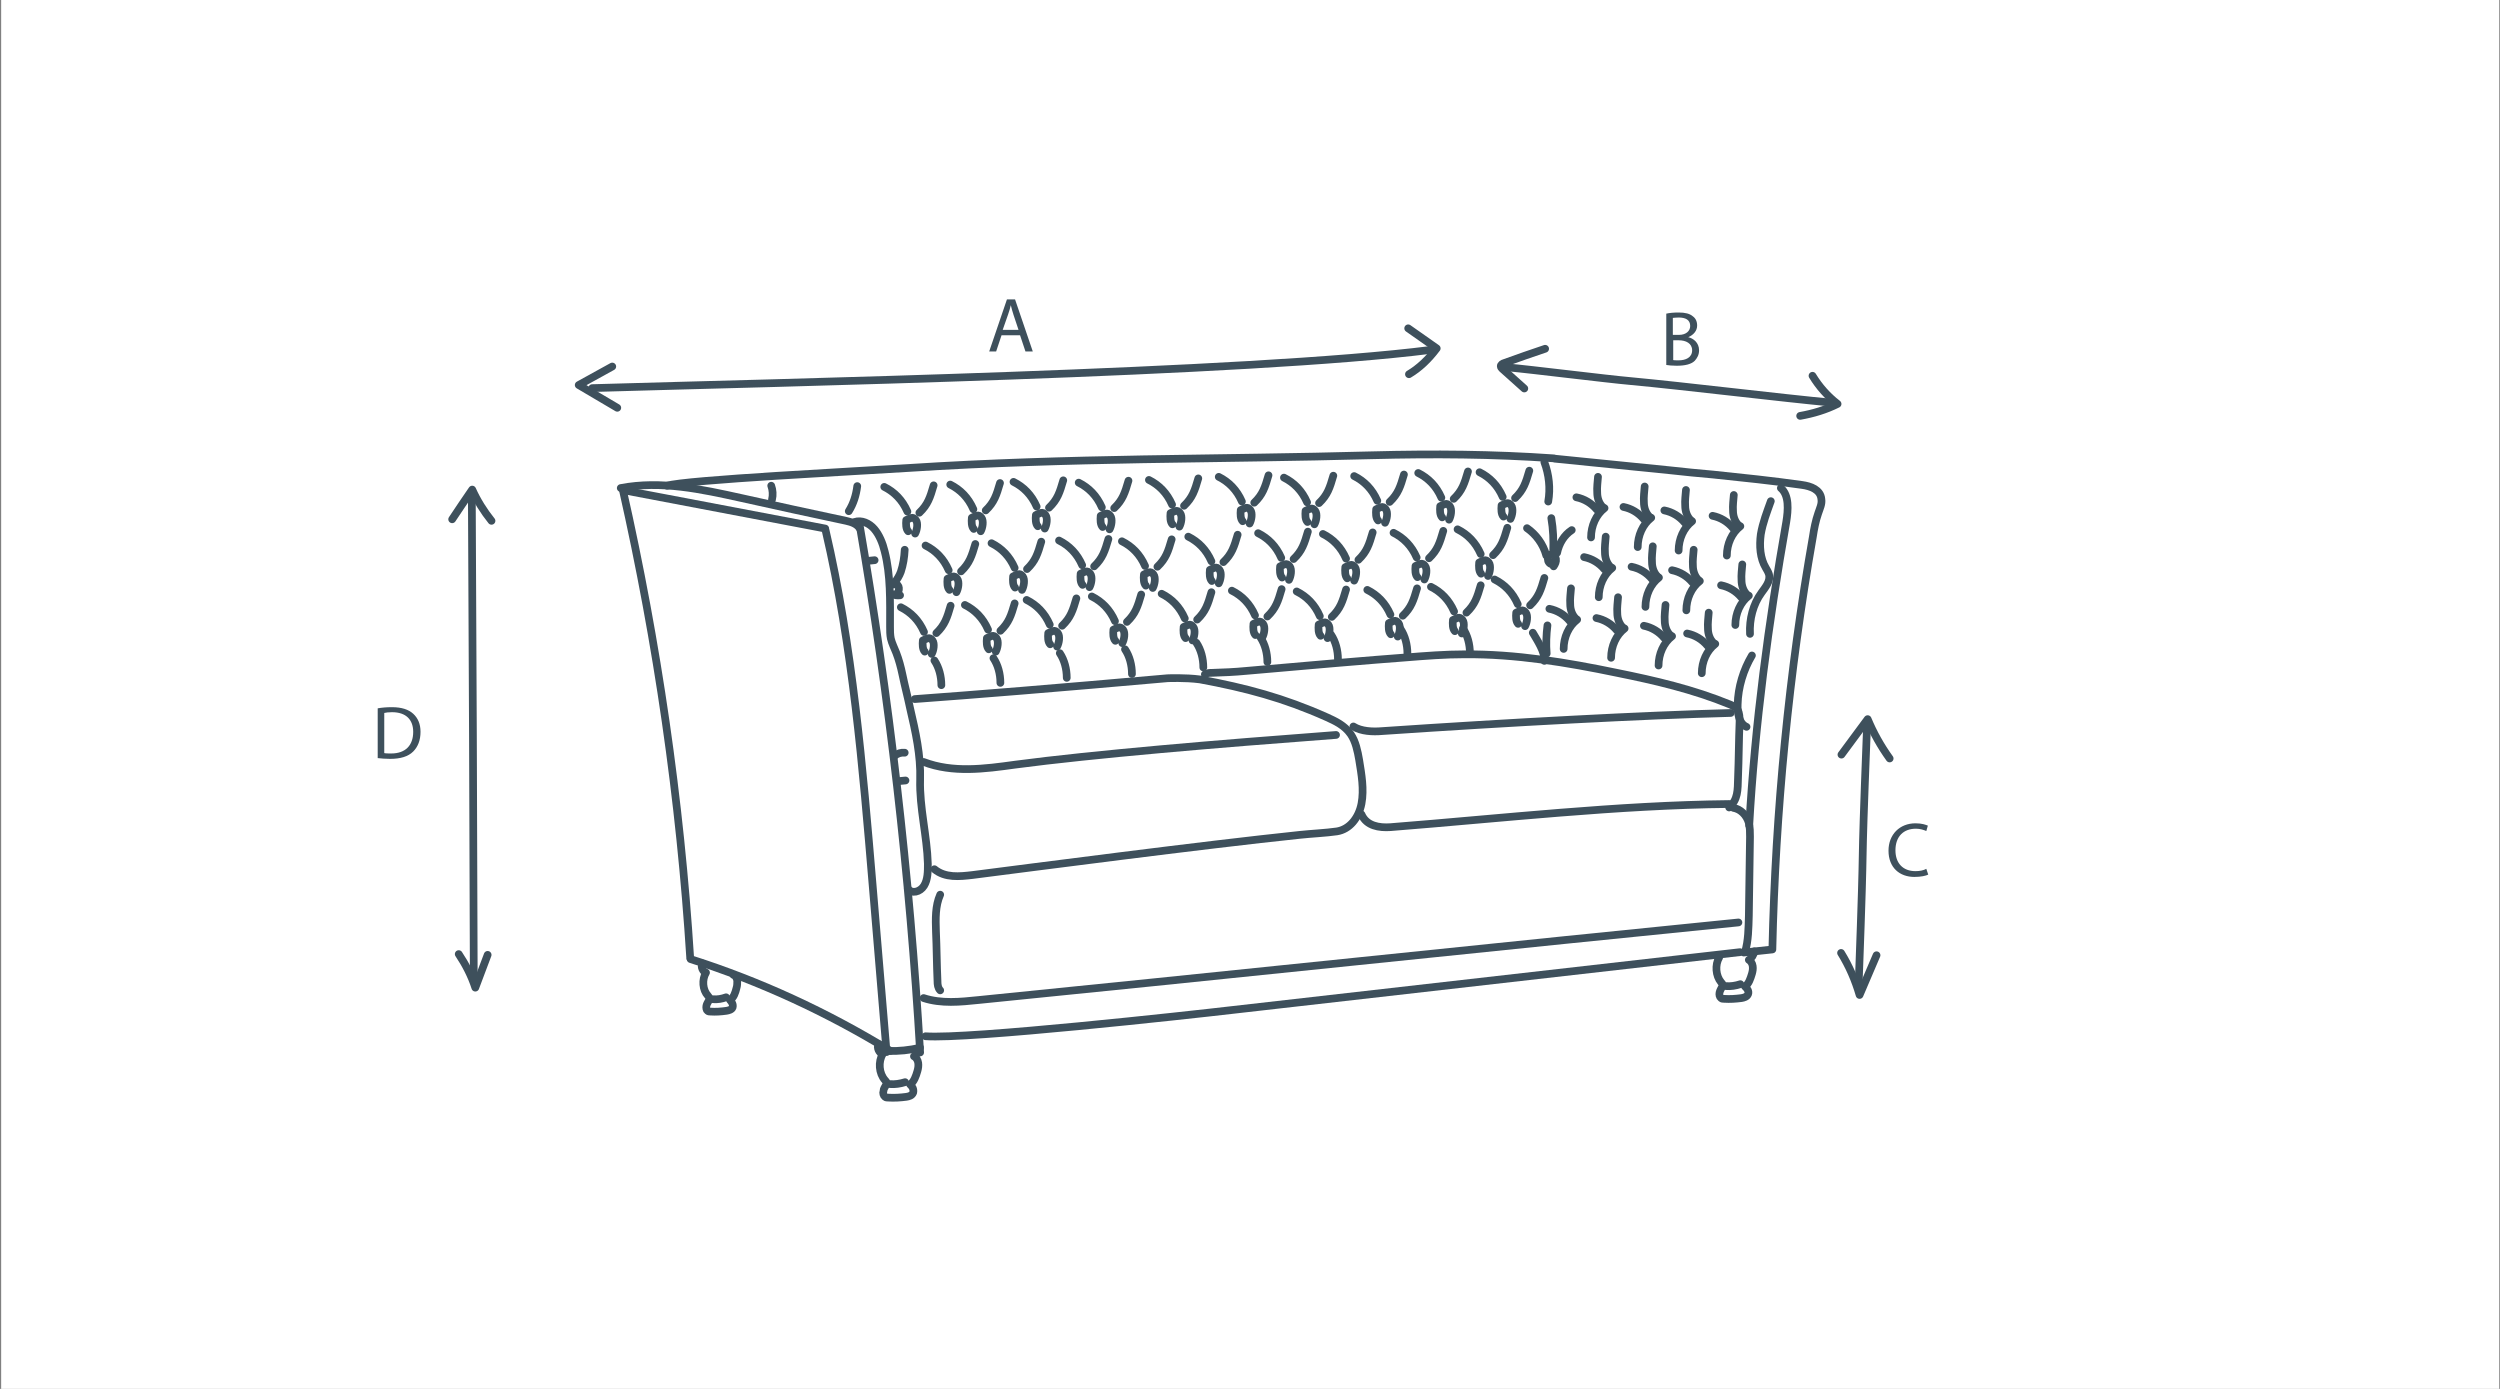 <?xml version="1.0" encoding="utf-8"?>
<!-- Generator: Adobe Illustrator 26.5.0, SVG Export Plug-In . SVG Version: 6.00 Build 0)  -->
<svg version="1.1" id="Layer_1" xmlns="http://www.w3.org/2000/svg" xmlns:xlink="http://www.w3.org/1999/xlink" x="0px" y="0px"
	 width="648px" height="360px" viewBox="0 0 648 360" enable-background="new 0 0 648 360" xml:space="preserve">
<rect x="0" y="0" width="648" height="360" fill="#808080" stroke="none"/>
<rect x="0.3" y="-0.4" fill="#FFFFFF" width="647.5" height="361.1"/>
<g>
	<g>
		<path fill="#3E505C" d="M259.6,86.9l-1.4,4.2h-1.8l4.6-13.5h2.1l4.6,13.5h-1.9l-1.4-4.2H259.6z M264,85.5l-1.3-3.9
			c-0.3-0.9-0.5-1.7-0.7-2.5l0,0c-0.2,0.8-0.4,1.6-0.7,2.4l-1.4,4H264z"/>
	</g>
	<g>
		<path fill="#3E505C" d="M431.9,81.3c0.8-0.2,2-0.3,3.2-0.3c1.7,0,2.9,0.3,3.7,1c0.7,0.5,1.1,1.3,1.1,2.4c0,1.3-0.9,2.4-2.3,3l0,0
			c1.3,0.3,2.8,1.4,2.8,3.4c0,1.2-0.5,2-1.1,2.7c-0.9,0.9-2.5,1.3-4.7,1.3c-1.2,0-2.1-0.1-2.7-0.2L431.9,81.3L431.9,81.3z
			 M433.6,86.8h1.6c1.8,0,2.9-1,2.9-2.3c0-1.6-1.2-2.2-3-2.2c-0.8,0-1.3,0.1-1.5,0.1V86.8z M433.6,93.3c0.3,0.1,0.8,0.1,1.5,0.1
			c1.8,0,3.5-0.7,3.5-2.6c0-1.8-1.6-2.6-3.5-2.6h-1.4v5.1H433.6z"/>
	</g>
	<g>
		<path fill="#3E505C" d="M499.8,226.7c-0.6,0.3-1.9,0.6-3.6,0.6c-3.8,0-6.7-2.4-6.7-6.8c0-4.2,2.9-7.1,7-7.1c1.7,0,2.7,0.4,3.2,0.6
			l-0.4,1.4c-0.7-0.3-1.6-0.6-2.7-0.6c-3.2,0-5.3,2-5.3,5.6c0,3.3,1.9,5.4,5.2,5.4c1.1,0,2.1-0.2,2.8-0.6L499.8,226.7z"/>
	</g>
	<g>
		<path fill="#3E505C" d="M97.9,183.6c1.1-0.2,2.3-0.3,3.7-0.3c2.5,0,4.3,0.6,5.5,1.7c1.2,1.1,1.9,2.6,1.9,4.7
			c0,2.2-0.7,3.9-1.9,5.1c-1.3,1.3-3.3,1.9-6,1.9c-1.2,0-2.3-0.1-3.2-0.2V183.6z M99.6,195.2c0.4,0.1,1.1,0.1,1.8,0.1
			c3.7,0,5.7-2.1,5.7-5.6c0-3.1-1.8-5.1-5.5-5.1c-0.9,0-1.6,0.1-2,0.2V195.2z"/>
	</g>
	<g>
		<g>
			<g>
				
					<path fill="none" stroke="#3E505C" stroke-width="2" stroke-linecap="round" stroke-linejoin="round" stroke-miterlimit="10" d="
					M314.1,150.6c-0.6-0.6-0.6-1.9-0.5-2.9c1-0.4,1.7-1.1,2.5,0c0.6,0.8,0.3,2.6-0.2,3.5"/>
				
					<path fill="none" stroke="#3E505C" stroke-width="2" stroke-linecap="round" stroke-linejoin="round" stroke-miterlimit="10" d="
					M308,139.1c2.6,1.3,4.7,3.4,6,6.4"/>
				
					<path fill="none" stroke="#3E505C" stroke-width="2" stroke-linecap="round" stroke-linejoin="round" stroke-miterlimit="10" d="
					M317.1,145.7c2.2-2.1,2.8-4,3.7-7.1"/>
			</g>
		</g>
		<g>
			<g>
				
					<path fill="none" stroke="#3E505C" stroke-width="2" stroke-linecap="round" stroke-linejoin="round" stroke-miterlimit="10" d="
					M332.3,149.7c-0.6-0.6-0.6-1.9-0.5-2.9c1-0.4,1.7-1.1,2.5,0c0.6,0.8,0.3,2.6-0.2,3.5"/>
				
					<path fill="none" stroke="#3E505C" stroke-width="2" stroke-linecap="round" stroke-linejoin="round" stroke-miterlimit="10" d="
					M326.1,138.2c2.6,1.3,4.7,3.4,6,6.4"/>
				
					<path fill="none" stroke="#3E505C" stroke-width="2" stroke-linecap="round" stroke-linejoin="round" stroke-miterlimit="10" d="
					M335.3,144.9c2.2-2.1,2.8-4,3.7-7.1"/>
			</g>
		</g>
		<g>
			<g>
				
					<path fill="none" stroke="#3E505C" stroke-width="2" stroke-linecap="round" stroke-linejoin="round" stroke-miterlimit="10" d="
					M349.2,149.9c-0.6-0.6-0.6-1.9-0.5-2.9c1-0.4,1.7-1.1,2.5,0c0.6,0.8,0.3,2.6-0.2,3.5"/>
				
					<path fill="none" stroke="#3E505C" stroke-width="2" stroke-linecap="round" stroke-linejoin="round" stroke-miterlimit="10" d="
					M342.9,138.4c2.6,1.3,4.7,3.4,6,6.4"/>
				
					<path fill="none" stroke="#3E505C" stroke-width="2" stroke-linecap="round" stroke-linejoin="round" stroke-miterlimit="10" d="
					M352.1,145.1c2.2-2.1,2.8-4,3.7-7.1"/>
			</g>
		</g>
		<g>
			<g>
				
					<path fill="none" stroke="#3E505C" stroke-width="2" stroke-linecap="round" stroke-linejoin="round" stroke-miterlimit="10" d="
					M367.4,149.6c-0.6-0.6-0.6-1.9-0.5-2.9c1-0.4,1.7-1.1,2.5,0c0.6,0.8,0.3,2.6-0.2,3.5"/>
				
					<path fill="none" stroke="#3E505C" stroke-width="2" stroke-linecap="round" stroke-linejoin="round" stroke-miterlimit="10" d="
					M361.2,138.1c2.6,1.3,4.7,3.4,6,6.4"/>
				
					<path fill="none" stroke="#3E505C" stroke-width="2" stroke-linecap="round" stroke-linejoin="round" stroke-miterlimit="10" d="
					M370.4,144.7c2.2-2.1,2.8-4,3.7-7.1"/>
			</g>
		</g>
		<g>
			<g>
				
					<path fill="none" stroke="#3E505C" stroke-width="2" stroke-linecap="round" stroke-linejoin="round" stroke-miterlimit="10" d="
					M383.9,148.7c-0.6-0.6-0.6-1.9-0.5-2.9c1-0.4,1.7-1.1,2.5,0c0.6,0.8,0.3,2.6-0.2,3.5"/>
				
					<path fill="none" stroke="#3E505C" stroke-width="2" stroke-linecap="round" stroke-linejoin="round" stroke-miterlimit="10" d="
					M377.8,137.2c2.6,1.3,4.7,3.4,6,6.4"/>
				
					<path fill="none" stroke="#3E505C" stroke-width="2" stroke-linecap="round" stroke-linejoin="round" stroke-miterlimit="10" d="
					M387,143.9c2.2-2.1,2.8-4,3.7-7.1"/>
			</g>
		</g>
		<g>
			<g>
				
					<path fill="none" stroke="#3E505C" stroke-width="2" stroke-linecap="round" stroke-linejoin="round" stroke-miterlimit="10" d="
					M393.5,161.7c-0.6-0.6-0.6-1.9-0.5-2.9c1-0.4,1.7-1.1,2.5,0c0.6,0.8,0.3,2.6-0.2,3.5"/>
				
					<path fill="none" stroke="#3E505C" stroke-width="2" stroke-linecap="round" stroke-linejoin="round" stroke-miterlimit="10" d="
					M387.4,150.2c2.6,1.3,4.7,3.4,6,6.4"/>
				
					<path fill="none" stroke="#3E505C" stroke-width="2" stroke-linecap="round" stroke-linejoin="round" stroke-miterlimit="10" d="
					M396.6,156.9c2.2-2.1,2.8-4,3.7-7.1"/>
			</g>
		</g>
		<g>
			<g>
				
					<path fill="none" stroke="#3E505C" stroke-width="2" stroke-linecap="round" stroke-linejoin="round" stroke-miterlimit="10" d="
					M297,151.8c-0.6-0.6-0.6-1.9-0.5-2.9c1-0.4,1.7-1.1,2.5,0c0.6,0.8,0.3,2.6-0.2,3.5"/>
				
					<path fill="none" stroke="#3E505C" stroke-width="2" stroke-linecap="round" stroke-linejoin="round" stroke-miterlimit="10" d="
					M290.8,140.3c2.6,1.3,4.7,3.4,6,6.4"/>
				
					<path fill="none" stroke="#3E505C" stroke-width="2" stroke-linecap="round" stroke-linejoin="round" stroke-miterlimit="10" d="
					M300,146.9c2.2-2.1,2.8-4,3.7-7.1"/>
			</g>
		</g>
		<g>
			<g>
				
					<path fill="none" stroke="#3E505C" stroke-width="2" stroke-linecap="round" stroke-linejoin="round" stroke-miterlimit="10" d="
					M307.3,165.4c-0.6-0.6-0.6-1.9-0.5-2.9c1-0.4,1.7-1.1,2.5,0c0.6,0.8,0.3,2.6-0.2,3.5"/>
				
					<path fill="none" stroke="#3E505C" stroke-width="2" stroke-linecap="round" stroke-linejoin="round" stroke-miterlimit="10" d="
					M301.1,153.9c2.6,1.3,4.7,3.4,6,6.4"/>
				
					<path fill="none" stroke="#3E505C" stroke-width="2" stroke-linecap="round" stroke-linejoin="round" stroke-miterlimit="10" d="
					M310.3,160.6c2.2-2.1,2.8-4,3.7-7.1"/>
			</g>
		</g>
		<g>
			<g>
				
					<path fill="none" stroke="#3E505C" stroke-width="2" stroke-linecap="round" stroke-linejoin="round" stroke-miterlimit="10" d="
					M325.4,164.6c-0.6-0.6-0.6-1.9-0.5-2.9c1-0.4,1.7-1.1,2.5,0c0.6,0.8,0.3,2.6-0.2,3.5"/>
				
					<path fill="none" stroke="#3E505C" stroke-width="2" stroke-linecap="round" stroke-linejoin="round" stroke-miterlimit="10" d="
					M319.3,153.1c2.6,1.3,4.7,3.4,6,6.4"/>
				
					<path fill="none" stroke="#3E505C" stroke-width="2" stroke-linecap="round" stroke-linejoin="round" stroke-miterlimit="10" d="
					M328.5,159.8c2.2-2.1,2.8-4,3.7-7.1"/>
			</g>
		</g>
		<g>
			<g>
				
					<path fill="none" stroke="#3E505C" stroke-width="2" stroke-linecap="round" stroke-linejoin="round" stroke-miterlimit="10" d="
					M342.3,164.8c-0.6-0.6-0.6-1.9-0.5-2.9c1-0.4,1.7-1.1,2.5,0c0.6,0.8,0.3,2.6-0.2,3.5"/>
				
					<path fill="none" stroke="#3E505C" stroke-width="2" stroke-linecap="round" stroke-linejoin="round" stroke-miterlimit="10" d="
					M336.1,153.3c2.6,1.3,4.7,3.4,6,6.4"/>
				
					<path fill="none" stroke="#3E505C" stroke-width="2" stroke-linecap="round" stroke-linejoin="round" stroke-miterlimit="10" d="
					M345.2,159.9c2.2-2.1,2.8-4,3.7-7.1"/>
			</g>
		</g>
		<g>
			<g>
				
					<path fill="none" stroke="#3E505C" stroke-width="2" stroke-linecap="round" stroke-linejoin="round" stroke-miterlimit="10" d="
					M360.5,164.4c-0.6-0.6-0.6-1.9-0.5-2.9c1-0.4,1.7-1.1,2.5,0c0.6,0.8,0.3,2.6-0.2,3.5"/>
				
					<path fill="none" stroke="#3E505C" stroke-width="2" stroke-linecap="round" stroke-linejoin="round" stroke-miterlimit="10" d="
					M354.4,152.9c2.6,1.3,4.7,3.4,6,6.4"/>
				
					<path fill="none" stroke="#3E505C" stroke-width="2" stroke-linecap="round" stroke-linejoin="round" stroke-miterlimit="10" d="
					M363.6,159.6c2.2-2.1,2.8-4,3.7-7.1"/>
			</g>
		</g>
		<g>
			<g>
				
					<path fill="none" stroke="#3E505C" stroke-width="2" stroke-linecap="round" stroke-linejoin="round" stroke-miterlimit="10" d="
					M377.1,163.6c-0.6-0.6-0.6-1.9-0.5-2.9c1-0.4,1.7-1.1,2.5,0c0.6,0.8,0.3,2.6-0.2,3.5"/>
				
					<path fill="none" stroke="#3E505C" stroke-width="2" stroke-linecap="round" stroke-linejoin="round" stroke-miterlimit="10" d="
					M370.9,152.1c2.6,1.3,4.7,3.4,6,6.4"/>
				
					<path fill="none" stroke="#3E505C" stroke-width="2" stroke-linecap="round" stroke-linejoin="round" stroke-miterlimit="10" d="
					M380.1,158.8c2.2-2.1,2.8-4,3.7-7.1"/>
			</g>
		</g>
		<g>
			<g>
				
					<path fill="none" stroke="#3E505C" stroke-width="2" stroke-linecap="round" stroke-linejoin="round" stroke-miterlimit="10" d="
					M289.1,166.1c-0.6-0.6-0.6-1.9-0.5-2.9c1-0.4,1.7-1.1,2.5,0c0.6,0.8,0.3,2.6-0.2,3.5"/>
				
					<path fill="none" stroke="#3E505C" stroke-width="2" stroke-linecap="round" stroke-linejoin="round" stroke-miterlimit="10" d="
					M283,154.6c2.6,1.3,4.7,3.4,6,6.4"/>
				
					<path fill="none" stroke="#3E505C" stroke-width="2" stroke-linecap="round" stroke-linejoin="round" stroke-miterlimit="10" d="
					M292.1,161.2c2.2-2.1,2.8-4,3.7-7.1"/>
			</g>
		</g>
		<g>
			<g>
				
					<path fill="none" stroke="#3E505C" stroke-width="2" stroke-linecap="round" stroke-linejoin="round" stroke-miterlimit="10" d="
					M303.9,135.9c-0.6-0.6-0.6-1.9-0.5-2.9c1-0.4,1.7-1.1,2.5,0c0.6,0.8,0.3,2.6-0.2,3.5"/>
				
					<path fill="none" stroke="#3E505C" stroke-width="2" stroke-linecap="round" stroke-linejoin="round" stroke-miterlimit="10" d="
					M297.8,124.4c2.6,1.3,4.7,3.4,6,6.4"/>
				
					<path fill="none" stroke="#3E505C" stroke-width="2" stroke-linecap="round" stroke-linejoin="round" stroke-miterlimit="10" d="
					M306.9,131.1c2.2-2.1,2.8-4,3.7-7.1"/>
			</g>
		</g>
		<g>
			<g>
				
					<path fill="none" stroke="#3E505C" stroke-width="2" stroke-linecap="round" stroke-linejoin="round" stroke-miterlimit="10" d="
					M322.1,135.1c-0.6-0.6-0.6-1.9-0.5-2.9c1-0.4,1.7-1.1,2.5,0c0.6,0.8,0.3,2.6-0.2,3.5"/>
				
					<path fill="none" stroke="#3E505C" stroke-width="2" stroke-linecap="round" stroke-linejoin="round" stroke-miterlimit="10" d="
					M315.9,123.6c2.6,1.3,4.7,3.4,6,6.4"/>
				
					<path fill="none" stroke="#3E505C" stroke-width="2" stroke-linecap="round" stroke-linejoin="round" stroke-miterlimit="10" d="
					M325.1,130.3c2.2-2.1,2.8-4,3.7-7.1"/>
			</g>
		</g>
		<g>
			<g>
				
					<path fill="none" stroke="#3E505C" stroke-width="2" stroke-linecap="round" stroke-linejoin="round" stroke-miterlimit="10" d="
					M338.9,135.3c-0.6-0.6-0.6-1.9-0.5-2.9c1-0.4,1.7-1.1,2.5,0c0.6,0.8,0.3,2.6-0.2,3.5"/>
				
					<path fill="none" stroke="#3E505C" stroke-width="2" stroke-linecap="round" stroke-linejoin="round" stroke-miterlimit="10" d="
					M332.8,123.8c2.6,1.3,4.7,3.4,6,6.4"/>
				
					<path fill="none" stroke="#3E505C" stroke-width="2" stroke-linecap="round" stroke-linejoin="round" stroke-miterlimit="10" d="
					M341.9,130.4c2.2-2.1,2.8-4,3.7-7.1"/>
			</g>
		</g>
		<g>
			<g>
				
					<path fill="none" stroke="#3E505C" stroke-width="2" stroke-linecap="round" stroke-linejoin="round" stroke-miterlimit="10" d="
					M357.2,134.9c-0.6-0.6-0.6-1.9-0.5-2.9c1-0.4,1.7-1.1,2.5,0c0.6,0.8,0.3,2.6-0.2,3.5"/>
				
					<path fill="none" stroke="#3E505C" stroke-width="2" stroke-linecap="round" stroke-linejoin="round" stroke-miterlimit="10" d="
					M351,123.4c2.6,1.3,4.7,3.4,6,6.4"/>
				
					<path fill="none" stroke="#3E505C" stroke-width="2" stroke-linecap="round" stroke-linejoin="round" stroke-miterlimit="10" d="
					M360.2,130.1c2.2-2.1,2.8-4,3.7-7.1"/>
			</g>
		</g>
		<g>
			<g>
				
					<path fill="none" stroke="#3E505C" stroke-width="2" stroke-linecap="round" stroke-linejoin="round" stroke-miterlimit="10" d="
					M373.8,134.1c-0.6-0.6-0.6-1.9-0.5-2.9c1-0.4,1.7-1.1,2.5,0c0.6,0.8,0.3,2.6-0.2,3.5"/>
				
					<path fill="none" stroke="#3E505C" stroke-width="2" stroke-linecap="round" stroke-linejoin="round" stroke-miterlimit="10" d="
					M367.6,122.6c2.6,1.3,4.7,3.4,6,6.4"/>
				
					<path fill="none" stroke="#3E505C" stroke-width="2" stroke-linecap="round" stroke-linejoin="round" stroke-miterlimit="10" d="
					M376.8,129.3c2.2-2.1,2.8-4,3.7-7.1"/>
			</g>
		</g>
		<g>
			<g>
				
					<path fill="none" stroke="#3E505C" stroke-width="2" stroke-linecap="round" stroke-linejoin="round" stroke-miterlimit="10" d="
					M389.7,133.9c-0.6-0.6-0.6-1.9-0.5-2.9c1-0.4,1.7-1.1,2.5,0c0.6,0.8,0.3,2.6-0.2,3.5"/>
				
					<path fill="none" stroke="#3E505C" stroke-width="2" stroke-linecap="round" stroke-linejoin="round" stroke-miterlimit="10" d="
					M383.5,122.4c2.6,1.3,4.7,3.4,6,6.4"/>
				
					<path fill="none" stroke="#3E505C" stroke-width="2" stroke-linecap="round" stroke-linejoin="round" stroke-miterlimit="10" d="
					M392.7,129.1c2.2-2.1,2.8-4,3.7-7.1"/>
			</g>
		</g>
		<g>
			<g>
				
					<path fill="none" stroke="#3E505C" stroke-width="2" stroke-linecap="round" stroke-linejoin="round" stroke-miterlimit="10" d="
					M285.8,136.6c-0.6-0.6-0.6-1.9-0.5-2.9c1-0.4,1.7-1.1,2.5,0c0.6,0.8,0.3,2.6-0.2,3.5"/>
				
					<path fill="none" stroke="#3E505C" stroke-width="2" stroke-linecap="round" stroke-linejoin="round" stroke-miterlimit="10" d="
					M279.6,125.1c2.6,1.3,4.7,3.4,6,6.4"/>
				
					<path fill="none" stroke="#3E505C" stroke-width="2" stroke-linecap="round" stroke-linejoin="round" stroke-miterlimit="10" d="
					M288.8,131.7c2.2-2.1,2.8-4,3.7-7.1"/>
			</g>
		</g>
		<g>
			<g>
				
					<path fill="none" stroke="#3E505C" stroke-width="2" stroke-linecap="round" stroke-linejoin="round" stroke-miterlimit="10" d="
					M427.5,133.9c-0.9-0.9-1.4-2.3-1.4-3.7c-0.1-1.4,0.1-2.7,0.2-4.1"/>
				
					<path fill="none" stroke="#3E505C" stroke-width="2" stroke-linecap="round" stroke-linejoin="round" stroke-miterlimit="10" d="
					M428,134.2c-2.2,1.7-3.5,4.6-3.5,7.6"/>
				
					<path fill="none" stroke="#3E505C" stroke-width="2" stroke-linecap="round" stroke-linejoin="round" stroke-miterlimit="10" d="
					M426.1,134.6c-1.4-1.7-3.3-2.8-5.3-3.2"/>
			</g>
			<g>
				
					<path fill="none" stroke="#3E505C" stroke-width="2" stroke-linecap="round" stroke-linejoin="round" stroke-miterlimit="10" d="
					M415.4,131.4c-0.9-0.9-1.4-2.3-1.4-3.7c-0.1-1.4,0.1-2.7,0.2-4.1"/>
				
					<path fill="none" stroke="#3E505C" stroke-width="2" stroke-linecap="round" stroke-linejoin="round" stroke-miterlimit="10" d="
					M415.9,131.7c-2.2,1.7-3.5,4.6-3.5,7.6"/>
				
					<path fill="none" stroke="#3E505C" stroke-width="2" stroke-linecap="round" stroke-linejoin="round" stroke-miterlimit="10" d="
					M413.9,132.1c-1.4-1.7-3.3-2.8-5.3-3.2"/>
			</g>
			<g>
				
					<path fill="none" stroke="#3E505C" stroke-width="2" stroke-linecap="round" stroke-linejoin="round" stroke-miterlimit="10" d="
					M438.2,134.8c-0.9-0.9-1.4-2.3-1.4-3.7c-0.1-1.4,0.1-2.7,0.2-4.1"/>
				
					<path fill="none" stroke="#3E505C" stroke-width="2" stroke-linecap="round" stroke-linejoin="round" stroke-miterlimit="10" d="
					M438.6,135.1c-2.2,1.7-3.5,4.6-3.5,7.6"/>
				
					<path fill="none" stroke="#3E505C" stroke-width="2" stroke-linecap="round" stroke-linejoin="round" stroke-miterlimit="10" d="
					M436.7,135.5c-1.4-1.7-3.3-2.8-5.3-3.2"/>
			</g>
			<g>
				
					<path fill="none" stroke="#3E505C" stroke-width="2" stroke-linecap="round" stroke-linejoin="round" stroke-miterlimit="10" d="
					M450.6,136.1c-0.9-0.9-1.4-2.3-1.4-3.7c-0.1-1.4,0.1-2.7,0.2-4.1"/>
				
					<path fill="none" stroke="#3E505C" stroke-width="2" stroke-linecap="round" stroke-linejoin="round" stroke-miterlimit="10" d="
					M451.1,136.4c-2.2,1.7-3.5,4.6-3.5,7.6"/>
				
					<path fill="none" stroke="#3E505C" stroke-width="2" stroke-linecap="round" stroke-linejoin="round" stroke-miterlimit="10" d="
					M449.2,136.9c-1.4-1.7-3.3-2.8-5.3-3.2"/>
			</g>
			<g>
				
					<path fill="none" stroke="#3E505C" stroke-width="2" stroke-linecap="round" stroke-linejoin="round" stroke-miterlimit="10" d="
					M429.6,149.4c-0.9-0.9-1.4-2.3-1.4-3.7c-0.1-1.4,0.1-2.7,0.2-4.1"/>
				
					<path fill="none" stroke="#3E505C" stroke-width="2" stroke-linecap="round" stroke-linejoin="round" stroke-miterlimit="10" d="
					M430,149.7c-2.2,1.7-3.5,4.6-3.5,7.6"/>
				
					<path fill="none" stroke="#3E505C" stroke-width="2" stroke-linecap="round" stroke-linejoin="round" stroke-miterlimit="10" d="
					M428.2,150.1c-1.4-1.7-3.3-2.8-5.3-3.2"/>
			</g>
			<g>
				
					<path fill="none" stroke="#3E505C" stroke-width="2" stroke-linecap="round" stroke-linejoin="round" stroke-miterlimit="10" d="
					M417.4,146.9c-0.9-0.9-1.4-2.3-1.4-3.7c-0.1-1.4,0.1-2.7,0.2-4.1"/>
				
					<path fill="none" stroke="#3E505C" stroke-width="2" stroke-linecap="round" stroke-linejoin="round" stroke-miterlimit="10" d="
					M417.9,147.2c-2.2,1.7-3.5,4.6-3.5,7.6"/>
				
					<path fill="none" stroke="#3E505C" stroke-width="2" stroke-linecap="round" stroke-linejoin="round" stroke-miterlimit="10" d="
					M415.9,147.6c-1.4-1.7-3.3-2.8-5.3-3.2"/>
			</g>
			<g>
				
					<path fill="none" stroke="#3E505C" stroke-width="2" stroke-linecap="round" stroke-linejoin="round" stroke-miterlimit="10" d="
					M440.2,150.3c-0.9-0.9-1.4-2.3-1.4-3.7c-0.1-1.4,0.1-2.7,0.2-4.1"/>
				
					<path fill="none" stroke="#3E505C" stroke-width="2" stroke-linecap="round" stroke-linejoin="round" stroke-miterlimit="10" d="
					M440.6,150.6c-2.2,1.7-3.5,4.6-3.5,7.6"/>
				
					<path fill="none" stroke="#3E505C" stroke-width="2" stroke-linecap="round" stroke-linejoin="round" stroke-miterlimit="10" d="
					M438.7,151c-1.4-1.7-3.3-2.8-5.3-3.2"/>
			</g>
			<g>
				
					<path fill="none" stroke="#3E505C" stroke-width="2" stroke-linecap="round" stroke-linejoin="round" stroke-miterlimit="10" d="
					M444.1,166.6c-0.9-0.9-1.4-2.3-1.4-3.7c-0.1-1.4,0.1-2.7,0.2-4.1"/>
				
					<path fill="none" stroke="#3E505C" stroke-width="2" stroke-linecap="round" stroke-linejoin="round" stroke-miterlimit="10" d="
					M444.6,166.9c-2.2,1.7-3.5,4.6-3.5,7.6"/>
				
					<path fill="none" stroke="#3E505C" stroke-width="2" stroke-linecap="round" stroke-linejoin="round" stroke-miterlimit="10" d="
					M442.6,167.4c-1.4-1.7-3.3-2.8-5.3-3.2"/>
			</g>
			<g>
				
					<path fill="none" stroke="#3E505C" stroke-width="2" stroke-linecap="round" stroke-linejoin="round" stroke-miterlimit="10" d="
					M432.9,164.6c-0.9-0.9-1.4-2.3-1.4-3.7c-0.1-1.4,0.1-2.7,0.2-4.1"/>
				
					<path fill="none" stroke="#3E505C" stroke-width="2" stroke-linecap="round" stroke-linejoin="round" stroke-miterlimit="10" d="
					M433.4,164.9c-2.2,1.7-3.5,4.6-3.5,7.6"/>
				
					<path fill="none" stroke="#3E505C" stroke-width="2" stroke-linecap="round" stroke-linejoin="round" stroke-miterlimit="10" d="
					M431.4,165.4c-1.4-1.7-3.3-2.8-5.3-3.2"/>
			</g>
			<g>
				
					<path fill="none" stroke="#3E505C" stroke-width="2" stroke-linecap="round" stroke-linejoin="round" stroke-miterlimit="10" d="
					M420.6,162.6c-0.9-0.9-1.4-2.3-1.4-3.7c-0.1-1.4,0.1-2.7,0.2-4.1"/>
				
					<path fill="none" stroke="#3E505C" stroke-width="2" stroke-linecap="round" stroke-linejoin="round" stroke-miterlimit="10" d="
					M421.1,162.9c-2.2,1.7-3.5,4.6-3.5,7.6"/>
				
					<path fill="none" stroke="#3E505C" stroke-width="2" stroke-linecap="round" stroke-linejoin="round" stroke-miterlimit="10" d="
					M419.1,163.4c-1.4-1.7-3.3-2.8-5.3-3.2"/>
			</g>
			<g>
				
					<path fill="none" stroke="#3E505C" stroke-width="2" stroke-linecap="round" stroke-linejoin="round" stroke-miterlimit="10" d="
					M408.4,160.3c-0.9-0.9-1.4-2.3-1.4-3.7c-0.1-1.4,0.1-2.7,0.2-4.1"/>
				
					<path fill="none" stroke="#3E505C" stroke-width="2" stroke-linecap="round" stroke-linejoin="round" stroke-miterlimit="10" d="
					M408.8,160.6c-2.2,1.7-3.5,4.6-3.5,7.6"/>
				
					<path fill="none" stroke="#3E505C" stroke-width="2" stroke-linecap="round" stroke-linejoin="round" stroke-miterlimit="10" d="
					M406.9,161c-1.4-1.7-3.3-2.8-5.3-3.2"/>
			</g>
			<g>
				
					<path fill="none" stroke="#3E505C" stroke-width="2" stroke-linecap="round" stroke-linejoin="round" stroke-miterlimit="10" d="
					M452.8,154.1c-0.9-0.9-1.4-2.3-1.4-3.7c-0.1-1.4,0.1-2.7,0.2-4.1"/>
				
					<path fill="none" stroke="#3E505C" stroke-width="2" stroke-linecap="round" stroke-linejoin="round" stroke-miterlimit="10" d="
					M453.3,154.4c-2.2,1.7-3.5,4.6-3.5,7.6"/>
				
					<path fill="none" stroke="#3E505C" stroke-width="2" stroke-linecap="round" stroke-linejoin="round" stroke-miterlimit="10" d="
					M451.4,154.9c-1.4-1.7-3.3-2.8-5.3-3.2"/>
			</g>
			<path fill="none" stroke="#3E505C" stroke-width="2" stroke-linecap="round" stroke-linejoin="round" stroke-miterlimit="10" d="
				M400.3,119.8c1.2,3.2,1.6,6.8,1,10.2"/>
			<path fill="none" stroke="#3E505C" stroke-width="2" stroke-linecap="round" stroke-linejoin="round" stroke-miterlimit="10" d="
				M402.1,134.3c0.5,2.9,0.6,5.8,0.5,8.7"/>
			<path fill="none" stroke="#3E505C" stroke-width="2" stroke-linecap="round" stroke-linejoin="round" stroke-miterlimit="10" d="
				M403,146c-0.5,0.4-1.1,0.3-1.5-0.2s-0.4-1.3,0-1.7c0.2-0.2,0.4-0.4,0.6-0.4c0.6-0.1,1.1,0.5,1.2,1.2c0.1,0.7-0.2,1.3-0.6,1.9
				c-0.1-0.6,0.1-1.2,0.5-1.6"/>
			<path fill="none" stroke="#3E505C" stroke-width="2" stroke-linecap="round" stroke-linejoin="round" stroke-miterlimit="10" d="
				M403.6,143.3c0.5-2.4,1.8-4.6,3.8-5.9"/>
			<path fill="none" stroke="#3E505C" stroke-width="2" stroke-linecap="round" stroke-linejoin="round" stroke-miterlimit="10" d="
				M395.8,136.9c2.3,1.6,4.2,4.1,5,7.1"/>
			<path fill="none" stroke="#3E505C" stroke-width="2" stroke-linecap="round" stroke-linejoin="round" stroke-miterlimit="10" d="
				M400.3,171.3c0.2-2.3-1.9-5.4-3-7.3"/>
			<path fill="none" stroke="#3E505C" stroke-width="2" stroke-linecap="round" stroke-linejoin="round" stroke-miterlimit="10" d="
				M400.9,169.4c-0.2-2.4-0.1-4.9,0.2-7.3"/>
		</g>
		<path fill="none" stroke="#3E505C" stroke-width="2" stroke-linecap="round" stroke-linejoin="round" stroke-miterlimit="10" d="
			M291.6,168.3c1.2,1.8,1.8,4.1,1.8,6.4"/>
		<g>
			<g>
				
					<path fill="none" stroke="#3E505C" stroke-width="2" stroke-linecap="round" stroke-linejoin="round" stroke-miterlimit="10" d="
					M280.6,151.6c-0.6-0.6-0.6-1.9-0.5-2.9c1-0.4,1.7-1.1,2.5,0c0.6,0.8,0.3,2.6-0.2,3.5"/>
				
					<path fill="none" stroke="#3E505C" stroke-width="2" stroke-linecap="round" stroke-linejoin="round" stroke-miterlimit="10" d="
					M274.5,140.1c2.6,1.3,4.7,3.4,6,6.4"/>
				
					<path fill="none" stroke="#3E505C" stroke-width="2" stroke-linecap="round" stroke-linejoin="round" stroke-miterlimit="10" d="
					M283.6,146.8c2.2-2.1,2.8-4,3.7-7.1"/>
			</g>
		</g>
		<g>
			<g>
				
					<path fill="none" stroke="#3E505C" stroke-width="2" stroke-linecap="round" stroke-linejoin="round" stroke-miterlimit="10" d="
					M272.2,167c-0.6-0.6-0.6-1.9-0.5-2.9c1-0.4,1.7-1.1,2.5,0c0.6,0.8,0.3,2.6-0.2,3.5"/>
				
					<path fill="none" stroke="#3E505C" stroke-width="2" stroke-linecap="round" stroke-linejoin="round" stroke-miterlimit="10" d="
					M266.1,155.5c2.6,1.3,4.7,3.4,6,6.4"/>
				
					<path fill="none" stroke="#3E505C" stroke-width="2" stroke-linecap="round" stroke-linejoin="round" stroke-miterlimit="10" d="
					M275.3,162.2c2.2-2.1,2.8-4,3.7-7.1"/>
			</g>
		</g>
		<g>
			<g>
				
					<path fill="none" stroke="#3E505C" stroke-width="2" stroke-linecap="round" stroke-linejoin="round" stroke-miterlimit="10" d="
					M269,136.4c-0.6-0.6-0.6-1.9-0.5-2.9c1-0.4,1.7-1.1,2.5,0c0.6,0.8,0.3,2.6-0.2,3.5"/>
				
					<path fill="none" stroke="#3E505C" stroke-width="2" stroke-linecap="round" stroke-linejoin="round" stroke-miterlimit="10" d="
					M262.7,124.9c2.6,1.3,4.7,3.4,6,6.4"/>
				
					<path fill="none" stroke="#3E505C" stroke-width="2" stroke-linecap="round" stroke-linejoin="round" stroke-miterlimit="10" d="
					M271.9,131.6c2.2-2.1,2.8-4,3.7-7.1"/>
			</g>
		</g>
		<path fill="none" stroke="#3E505C" stroke-width="2" stroke-linecap="round" stroke-linejoin="round" stroke-miterlimit="10" d="
			M274.7,169.3c1.2,1.8,1.8,4.1,1.8,6.4"/>
		<path fill="none" stroke="#3E505C" stroke-width="2" stroke-linecap="round" stroke-linejoin="round" stroke-miterlimit="10" d="
			M310.1,166.6c1.2,1.8,1.8,4.1,1.8,6.4"/>
		<path fill="none" stroke="#3E505C" stroke-width="2" stroke-linecap="round" stroke-linejoin="round" stroke-miterlimit="10" d="
			M326.7,165.2c1.2,1.8,1.8,4.1,1.8,6.4"/>
		<g>
			<g>
				
					<path fill="none" stroke="#3E505C" stroke-width="2" stroke-linecap="round" stroke-linejoin="round" stroke-miterlimit="10" d="
					M263.1,152.3c-0.6-0.6-0.6-1.9-0.5-2.9c1-0.4,1.7-1.1,2.5,0c0.6,0.8,0.3,2.6-0.2,3.5"/>
				
					<path fill="none" stroke="#3E505C" stroke-width="2" stroke-linecap="round" stroke-linejoin="round" stroke-miterlimit="10" d="
					M257,140.8c2.6,1.3,4.7,3.4,6,6.4"/>
				
					<path fill="none" stroke="#3E505C" stroke-width="2" stroke-linecap="round" stroke-linejoin="round" stroke-miterlimit="10" d="
					M266.2,147.5c2.2-2.1,2.8-4,3.7-7.1"/>
			</g>
		</g>
		<g>
			<g>
				
					<path fill="none" stroke="#3E505C" stroke-width="2" stroke-linecap="round" stroke-linejoin="round" stroke-miterlimit="10" d="
					M256.3,168.3c-0.6-0.6-0.6-1.9-0.5-2.9c1-0.4,1.7-1.1,2.5,0c0.6,0.8,0.3,2.6-0.2,3.5"/>
				
					<path fill="none" stroke="#3E505C" stroke-width="2" stroke-linecap="round" stroke-linejoin="round" stroke-miterlimit="10" d="
					M250.1,156.8c2.6,1.3,4.7,3.4,6,6.4"/>
				
					<path fill="none" stroke="#3E505C" stroke-width="2" stroke-linecap="round" stroke-linejoin="round" stroke-miterlimit="10" d="
					M259.3,163.5c2.2-2.1,2.8-4,3.7-7.1"/>
			</g>
		</g>
		<g>
			<g>
				
					<path fill="none" stroke="#3E505C" stroke-width="2" stroke-linecap="round" stroke-linejoin="round" stroke-miterlimit="10" d="
					M252.4,137.1c-0.6-0.6-0.6-1.9-0.5-2.9c1-0.4,1.7-1.1,2.5,0c0.6,0.8,0.3,2.6-0.2,3.5"/>
				
					<path fill="none" stroke="#3E505C" stroke-width="2" stroke-linecap="round" stroke-linejoin="round" stroke-miterlimit="10" d="
					M246.3,125.6c2.6,1.3,4.7,3.4,6,6.4"/>
				
					<path fill="none" stroke="#3E505C" stroke-width="2" stroke-linecap="round" stroke-linejoin="round" stroke-miterlimit="10" d="
					M255.5,132.3c2.2-2.1,2.8-4,3.7-7.1"/>
			</g>
		</g>
		<path fill="none" stroke="#3E505C" stroke-width="2" stroke-linecap="round" stroke-linejoin="round" stroke-miterlimit="10" d="
			M257.5,170.6c1.2,1.8,1.8,4.1,1.8,6.4"/>
		<path fill="none" stroke="#3E505C" stroke-width="2" stroke-linecap="round" stroke-linejoin="round" stroke-miterlimit="10" d="
			M345,164.5c1.2,1.8,1.8,4.1,1.8,6.4"/>
		<path fill="none" stroke="#3E505C" stroke-width="2" stroke-linecap="round" stroke-linejoin="round" stroke-miterlimit="10" d="
			M363,163c1.2,1.8,1.8,4.1,1.8,6.4"/>
		<path fill="none" stroke="#3E505C" stroke-width="2" stroke-linecap="round" stroke-linejoin="round" stroke-miterlimit="10" d="
			M379.2,162.9c1.2,1.8,1.8,4.1,1.8,6.4"/>
		<g>
			<g>
				
					<path fill="none" stroke="#3E505C" stroke-width="2" stroke-linecap="round" stroke-linejoin="round" stroke-miterlimit="10" d="
					M246.1,152.9c-0.6-0.6-0.6-1.9-0.5-2.9c1-0.4,1.7-1.1,2.5,0c0.6,0.8,0.3,2.6-0.2,3.5"/>
				
					<path fill="none" stroke="#3E505C" stroke-width="2" stroke-linecap="round" stroke-linejoin="round" stroke-miterlimit="10" d="
					M239.9,141.4c2.6,1.3,4.7,3.4,6,6.4"/>
				
					<path fill="none" stroke="#3E505C" stroke-width="2" stroke-linecap="round" stroke-linejoin="round" stroke-miterlimit="10" d="
					M249.1,148.1c2.2-2.1,2.8-4,3.7-7.1"/>
			</g>
		</g>
		<g>
			<g>
				
					<path fill="none" stroke="#3E505C" stroke-width="2" stroke-linecap="round" stroke-linejoin="round" stroke-miterlimit="10" d="
					M239.7,168.9c-0.6-0.6-0.6-1.9-0.5-2.9c1-0.4,1.7-1.1,2.5,0c0.6,0.8,0.3,2.6-0.2,3.5"/>
				
					<path fill="none" stroke="#3E505C" stroke-width="2" stroke-linecap="round" stroke-linejoin="round" stroke-miterlimit="10" d="
					M233.5,157.4c2.6,1.3,4.7,3.4,6,6.4"/>
				
					<path fill="none" stroke="#3E505C" stroke-width="2" stroke-linecap="round" stroke-linejoin="round" stroke-miterlimit="10" d="
					M242.7,164.1c2.2-2.1,2.8-4,3.7-7.1"/>
			</g>
		</g>
		<g>
			<g>
				
					<path fill="none" stroke="#3E505C" stroke-width="2" stroke-linecap="round" stroke-linejoin="round" stroke-miterlimit="10" d="
					M235.4,137.7c-0.6-0.6-0.6-1.9-0.5-2.9c1-0.4,1.7-1.1,2.5,0c0.6,0.8,0.3,2.6-0.2,3.5"/>
				
					<path fill="none" stroke="#3E505C" stroke-width="2" stroke-linecap="round" stroke-linejoin="round" stroke-miterlimit="10" d="
					M229.2,126.2c2.6,1.3,4.7,3.4,6,6.4"/>
				
					<path fill="none" stroke="#3E505C" stroke-width="2" stroke-linecap="round" stroke-linejoin="round" stroke-miterlimit="10" d="
					M238.3,132.9c2.2-2.1,2.8-4,3.7-7.1"/>
			</g>
		</g>
		<path fill="none" stroke="#3E505C" stroke-width="2" stroke-linecap="round" stroke-linejoin="round" stroke-miterlimit="10" d="
			M242.2,171.2c1.2,1.8,1.8,4.1,1.8,6.4"/>
		<path fill="none" stroke="#3E505C" stroke-width="2" stroke-linecap="round" stroke-linejoin="round" stroke-miterlimit="10" d="
			M231.9,151c0.6-0.8,1.2-1.7,1.6-2.8c0.6-1.8,0.9-3.7,1-5.7"/>
		<path fill="none" stroke="#3E505C" stroke-width="2" stroke-linecap="round" stroke-linejoin="round" stroke-miterlimit="10" d="
			M231.7,151.5c0.4-0.4,1,0,1.2,0.5s0.1,1.2-0.2,1.6c-0.3,0.4-0.9,0.6-1.4,0.4c0.6,0.3,1.3,0.4,2,0.3"/>
		<path fill="none" stroke="#3E505C" stroke-width="2" stroke-linecap="round" stroke-linejoin="round" stroke-miterlimit="10" d="
			M220,132.5c1.2-1.9,1.9-4.1,2.2-6.5"/>
		<path fill="none" stroke="#3E505C" stroke-width="2" stroke-linecap="round" stroke-linejoin="round" stroke-miterlimit="10" d="
			M200.1,129.5c0.3-1.2,0.2-2.5-0.2-3.6"/>
		<g>
			<path fill="none" stroke="#3E505C" stroke-width="2" stroke-linecap="round" stroke-linejoin="round" stroke-miterlimit="10" d="
				M445.6,248.2c-1.1,1.9-0.9,4.7,0.5,6.4c0.2,0.2,0.4,0.4,0.4,0.7c0,0.2-0.1,0.4-0.2,0.6c-0.2,0.4-0.5,0.9-0.6,1.4s0,1.1,0.4,1.4
				c0.2,0.2,0.5,0.2,0.8,0.2c1.5,0.1,3,0,4.5-0.2c0.6-0.1,1.4-0.3,1.7-1s-0.2-1.5-0.8-2c1-0.7,1.4-2,1.8-3.3c0.2-0.7,0.3-1.3,0.2-2
				c-0.1-0.7-0.5-1.3-1-1.6c0.7-0.4,1.3-1.3,1.4-2.2"/>
			<path fill="none" stroke="#3E505C" stroke-width="2" stroke-linecap="round" stroke-linejoin="round" stroke-miterlimit="10" d="
				M447.4,255.6c1.2,0.1,2.5-0.1,3.7-0.5"/>
		</g>
		<g>
			<g>
				<g>
					
						<path fill="none" stroke="#3E505C" stroke-width="2" stroke-linecap="round" stroke-linejoin="round" stroke-miterlimit="10" d="
						M227.7,270.6c-0.5,1,0.2,2.4,1.1,2.6c-1.2,2-1,5,0.6,6.8c0.2,0.2,0.4,0.4,0.4,0.7c0,0.2-0.1,0.5-0.2,0.6
						c-0.2,0.5-0.6,0.9-0.6,1.5c-0.2,0.5,0,1.2,0.4,1.5c0.2,0.2,0.6,0.2,0.8,0.2c1.6,0.1,3.2,0,4.7-0.2c0.7-0.1,1.5-0.3,1.8-1.1
						c0.2-0.8-0.2-1.6-0.8-2.1c1-0.7,1.5-2.1,1.9-3.5c0.2-0.7,0.3-1.4,0.2-2.1c-0.1-0.7-0.5-1.4-1.1-1.7c0.8-0.5,1.4-1.4,1.5-2.4"/>
					
						<path fill="none" stroke="#3E505C" stroke-width="2" stroke-linecap="round" stroke-linejoin="round" stroke-miterlimit="10" d="
						M230.7,281c1.3,0.1,2.6-0.1,3.9-0.5"/>
				</g>
				<g>
					
						<path fill="none" stroke="#3E505C" stroke-width="2" stroke-linecap="round" stroke-linejoin="round" stroke-miterlimit="10" d="
						M182,249.7c-0.4,0.9,0.2,2.2,1,2.4c-1.1,1.8-0.9,4.5,0.5,6c0.2,0.2,0.3,0.4,0.4,0.7c0,0.2-0.1,0.4-0.2,0.6
						c-0.2,0.4-0.5,0.8-0.6,1.3s0,1.1,0.3,1.3c0.2,0.2,0.5,0.2,0.7,0.2c1.4,0.1,2.8,0,4.2-0.2c0.6-0.1,1.4-0.3,1.6-0.9
						c0.2-0.7-0.2-1.4-0.7-1.9c1-0.6,1.4-1.9,1.7-3.1c0.2-0.6,0.2-1.3,0.2-1.9c-0.1-0.6-0.4-1.3-1-1.5"/>
					
						<path fill="none" stroke="#3E505C" stroke-width="2" stroke-linecap="round" stroke-linejoin="round" stroke-miterlimit="10" d="
						M184.8,259c1.2,0.1,2.3-0.1,3.4-0.5"/>
				</g>
				
					<path fill="none" stroke="#3E505C" stroke-width="2" stroke-linecap="round" stroke-linejoin="round" stroke-miterlimit="10" d="
					M161.4,126.8c9,39.8,14.9,80.5,17.5,121.5"/>
				
					<path fill="none" stroke="#3E505C" stroke-width="2" stroke-linecap="round" stroke-linejoin="round" stroke-miterlimit="10" d="
					M179,248.6c17.9,5.7,35.3,13.7,51.8,23.8"/>
				
					<path fill="none" stroke="#3E505C" stroke-width="2" stroke-linecap="round" stroke-linejoin="round" stroke-miterlimit="10" d="
					M214,137.5c7,30,9.6,61.2,12.2,92.1c1.2,14.4,2.4,28.7,3.6,43.1"/>
				
					<path fill="none" stroke="#3E505C" stroke-width="2" stroke-linecap="round" stroke-linejoin="round" stroke-miterlimit="10" d="
					M222.7,135.4c7.8,45.3,13.1,91.3,15.8,137.4"/>
				
					<path fill="none" stroke="#3E505C" stroke-width="2" stroke-linecap="round" stroke-linejoin="round" stroke-miterlimit="10" d="
					M230.3,272.4c2.7,0.1,5.4-0.2,8.1-0.8"/>
				
					<path fill="none" stroke="#3E505C" stroke-width="2" stroke-linecap="round" stroke-linejoin="round" stroke-miterlimit="10" d="
					M161.8,127.1c17.4,3.3,34.7,6.6,52.1,9.9"/>
				
					<path fill="none" stroke="#3E505C" stroke-width="2" stroke-linecap="round" stroke-linejoin="round" stroke-miterlimit="10" d="
					M160.9,126.5c10.4-2,20.9,0.3,31.3,2.6c9,2,18.1,4,27.1,5.9c1.3,0.3,2.7,0.7,3.5,1.9"/>
			</g>
			<path fill="none" stroke="#3E505C" stroke-width="2" stroke-linecap="round" stroke-linejoin="round" stroke-miterlimit="10" d="
				M221.5,135.3c1.8-0.6,3.8,0.3,5.1,1.8s2.2,3.7,2.7,5.8c1.6,6.2,1.4,12.9,1.4,19.5c0,1.1,0,2.1,0.2,3.1c0.3,1.3,0.9,2.4,1.4,3.7
				c0.7,1.8,1.2,3.7,1.6,5.6c0.6,2.9,1.4,5.9,2,8.8c1.4,6,2.8,12.2,2.6,18.5c-0.2,7.2,1.8,14.6,2,21.8c0,2,0,4.1-1,5.7
				c-1,1.6-3.2,2.2-4.2,0.7"/>
			<path fill="none" stroke="#3E505C" stroke-width="2" stroke-linecap="round" stroke-linejoin="round" stroke-miterlimit="10" d="
				M224.8,145.4c0.6-0.1,1.3-0.1,1.9-0.2"/>
			<path fill="none" stroke="#3E505C" stroke-width="2" stroke-linecap="round" stroke-linejoin="round" stroke-miterlimit="10" d="
				M232.6,202.5c0.7-0.1,1.4-0.1,2.1-0.2"/>
			<path fill="none" stroke="#3E505C" stroke-width="2" stroke-linecap="round" stroke-linejoin="round" stroke-miterlimit="10" d="
				M231.9,195.9c0.7-0.6,1.7-0.9,2.6-0.8"/>
		</g>
		<path fill="none" stroke="#3E505C" stroke-width="2" stroke-linecap="round" stroke-linejoin="round" stroke-miterlimit="10" d="
			M448.6,184.8c-22.6,0.6-56.5,2.4-90.4,4.7c-2.3,0.2-5.4,0.1-7.4-1.2"/>
		<path fill="none" stroke="#3E505C" stroke-width="2" stroke-linecap="round" stroke-linejoin="round" stroke-miterlimit="10" d="
			M239.4,197.5c7.6,2.9,15.8,1.8,23.7,0.7c20.4-2.7,52.5-5.4,83.2-7.7"/>
		<path fill="none" stroke="#3E505C" stroke-width="2" stroke-linecap="round" stroke-linejoin="round" stroke-miterlimit="10" d="
			M448.2,208.4c-28.9,0.3-58.7,3.7-87.8,6c-2.9,0.2-6.2-0.3-7.5-3.3"/>
		<path fill="none" stroke="#3E505C" stroke-width="2" stroke-linecap="round" stroke-linejoin="round" stroke-miterlimit="10" d="
			M243.7,231.9c-1.3,2.9-1.2,6.3-1.1,9.5c0.2,4.3,0.2,8.6,0.4,12.9c0,0.9,0.1,1.8,0.7,2.4"/>
		<path fill="none" stroke="#3E505C" stroke-width="2" stroke-linecap="round" stroke-linejoin="round" stroke-miterlimit="10" d="
			M239.4,258.7c4.6,1.5,9.5,1,14.3,0.5c50.3-5,146.6-15.1,196.9-20.1"/>
		<path fill="none" stroke="#3E505C" stroke-width="2" stroke-linecap="round" stroke-linejoin="round" stroke-miterlimit="10" d="
			M239.9,268.6c11.1,0.8,68.3-5.5,79.4-6.8c43.9-5,87.8-10,131.7-15"/>
		<path fill="none" stroke="#3E505C" stroke-width="2" stroke-linecap="round" stroke-linejoin="round" stroke-miterlimit="10" d="
			M449.3,209.4c1.8,0.3,3.4,1.8,4,3.9c0.3,1.2,0.3,2.4,0.3,3.6c-0.1,6.8-0.2,13.7-0.3,20.5c-0.1,3.2-0.1,6.4-1,9.4"/>
		<path fill="none" stroke="#3E505C" stroke-width="2" stroke-linecap="round" stroke-linejoin="round" stroke-miterlimit="10" d="
			M461.6,126.5c2.2,1.9,1.9,5.7,1.4,8.8c-4.6,26.2-8.1,52.2-9.6,78.7"/>
		<path fill="none" stroke="#3E505C" stroke-width="2" stroke-linecap="round" stroke-linejoin="round" stroke-miterlimit="10" d="
			M403.1,118.9c9.9,1,19.9,2,29.8,3c3.7,0.4,7.4,0.8,11.1,1.1c7.7,0.8,15.4,1.6,23.1,2.7c2.2,0.3,4.8,1.2,5,3.7
			c0.2,1.2-0.4,2.4-0.8,3.6c-0.7,2-1.1,4.1-1.4,6.1c-6.2,35.2-9.7,71.1-10.5,107c-2.5,0.3-4.9,0.5-7.4,0.8"/>
		<path fill="none" stroke="#3E505C" stroke-width="2" stroke-linecap="round" stroke-linejoin="round" stroke-miterlimit="10" d="
			M172.9,125.9c4.4-1.5,50.3-3.8,62.6-4.6c41.7-2.7,80.3-2.2,120.3-3.3c15.6-0.4,31.3-0.3,46.9,0.8"/>
		<path fill="none" stroke="#3E505C" stroke-width="2" stroke-linecap="round" stroke-linejoin="round" stroke-miterlimit="10" d="
			M448.2,209.3c2.3-2.1,2.2-4.4,2.3-7.8c0.2-4.8,0.2-9.7,0.4-14.5c0-1,0-2.1-0.5-3c-0.5-0.7-1.3-1.1-2-1.4
			c-9.5-3.9-19.4-6.2-29.3-8.2c-13-2.7-26.2-4.9-39.5-4.8c-5,0-10.1,0.4-15.1,0.8c-9.4,0.7-24.6,2-41.5,3.5
			c-3.1,0.3-5.8,0.4-8.8,0.5c-0.6,0-1.3,0-1.9,0.4"/>
		<path fill="none" stroke="#3E505C" stroke-width="2" stroke-linecap="round" stroke-linejoin="round" stroke-miterlimit="10" d="
			M237.1,181.2c15.2-1.1,37.4-2.9,65.5-5.4c0,0,4.6-0.2,8.4,0.3c11.9,2.2,21.7,4.8,32.9,9.8c2.2,1,4.6,2.1,6.2,4.4
			c1.3,1.9,1.8,4.4,2.2,6.7c0.6,3.7,1.3,7.6,0.6,11.3c-0.7,3.7-3.1,6.7-6.4,7.2c-2.7,0.4-6.9,0.6-9.6,0.9
			c-24.9,2.6-70.7,8.6-84.8,10.4c-3.4,0.4-7.1,0.8-9.9-1.5"/>
		<path fill="none" stroke="#3E505C" stroke-width="2" stroke-linecap="round" stroke-linejoin="round" stroke-miterlimit="10" d="
			M321.3,174.5"/>
		<path fill="none" stroke="#3E505C" stroke-width="2" stroke-linecap="round" stroke-linejoin="round" stroke-miterlimit="10" d="
			M459,129.9c-1,2.8-2.1,5.6-2.6,8.6c-0.4,3-0.2,6.2,1.3,8.7c0.3,0.5,0.6,1,0.8,1.6c0.5,1.8-0.9,3.4-1.9,4.8c-2.2,3-3.2,6.9-3,10.7"
			/>
		<path fill="none" stroke="#3E505C" stroke-width="2" stroke-linecap="round" stroke-linejoin="round" stroke-miterlimit="10" d="
			M454.1,169.9c-2.2,3.7-3.6,8.2-3.7,12.7c-0.1,2.3,0.4,5,2.3,5.8"/>
	</g>
	<g>
		<path fill="none" stroke="#3E505C" stroke-width="2" stroke-linecap="round" stroke-linejoin="round" stroke-miterlimit="10" d="
			M483.9,189.1c-1.8,46.4-0.4,18.7-2.1,65.1"/>
		<path fill="none" stroke="#3E505C" stroke-width="2" stroke-linecap="round" stroke-linejoin="round" stroke-miterlimit="10" d="
			M477.3,195.6c2.3-3.1,4.5-6.1,6.8-9.2c1.5,3.6,3.4,7,5.7,10.2"/>
		<path fill="none" stroke="#3E505C" stroke-width="2" stroke-linecap="round" stroke-linejoin="round" stroke-miterlimit="10" d="
			M477.2,247c2.1,3.4,3.7,7.1,4.8,10.9c1.5-3.4,2.9-6.9,4.4-10.3"/>
	</g>
	<g>
		<path fill="none" stroke="#3E505C" stroke-width="2" stroke-linecap="round" stroke-linejoin="round" stroke-miterlimit="10" d="
			M122.3,129.1c0.2,37.8,0.4,86.2,0.5,124"/>
		<path fill="none" stroke="#3E505C" stroke-width="2" stroke-linecap="round" stroke-linejoin="round" stroke-miterlimit="10" d="
			M117.2,134.6c1.7-2.6,3.5-5.2,5.2-7.7c1.3,2.9,3,5.6,5,8.1"/>
		<path fill="none" stroke="#3E505C" stroke-width="2" stroke-linecap="round" stroke-linejoin="round" stroke-miterlimit="10" d="
			M118.9,247.3c1.8,2.7,3.3,5.6,4.3,8.7c1.1-2.8,2.1-5.7,3.2-8.5"/>
	</g>
	<g display="none">
		
			<path display="inline" fill="none" stroke="#3E505C" stroke-width="2" stroke-linecap="round" stroke-linejoin="round" stroke-miterlimit="10" d="
			M354.6,174.3c7.6,2.3,18,6.4,25.6,8.7"/>
		
			<path display="inline" fill="none" stroke="#3E505C" stroke-width="2" stroke-linecap="round" stroke-linejoin="round" stroke-miterlimit="10" d="
			M360.4,172.3c-2.3,0.3-4.5,0.6-6.8,0.9c-0.3,0-0.6,0.1-0.6,0.4c0,0.2,0.1,0.3,0.2,0.5c0.9,1.3,1.2,3.4,2.1,4.7"/>
		
			<path display="inline" fill="none" stroke="#3E505C" stroke-width="2" stroke-linecap="round" stroke-linejoin="round" stroke-miterlimit="10" d="
			M374.5,185c2.1,0.1,5-1.1,7-1.6c-1.3-1.5-2.3-3.3-3-5.2"/>
	</g>
	<g display="none">
		<g display="inline">
			<path fill="none" stroke="#3E505C" stroke-width="2" stroke-linecap="round" stroke-linejoin="round" d="M365.3,183.3
				c0,0.8-0.1,1.6-0.2,2.5"/>
			
				<path fill="none" stroke="#3E505C" stroke-width="2" stroke-linecap="round" stroke-linejoin="round" stroke-dasharray="5.108,5.108" d="
				M364.8,190.8c-2,24.1-7.4,55.1-9.2,78.6"/>
			<path fill="none" stroke="#3E505C" stroke-width="2" stroke-linecap="round" stroke-linejoin="round" d="M355.4,272
				c-0.1,0.8-0.1,1.7-0.2,2.5"/>
		</g>
	</g>
	<g>
		<path fill="none" stroke="#3E505C" stroke-width="2" stroke-linecap="round" stroke-linejoin="round" stroke-miterlimit="10" d="
			M153.5,100.6c47.2-1.4,170.3-3.9,217.3-9.9"/>
		<path fill="none" stroke="#3E505C" stroke-width="2" stroke-linecap="round" stroke-linejoin="round" stroke-miterlimit="10" d="
			M158.7,95c-2.9,1.6-5.8,3.2-8.7,4.8c3.3,2,6.7,3.9,10,5.9"/>
		<path fill="none" stroke="#3E505C" stroke-width="2" stroke-linecap="round" stroke-linejoin="round" stroke-miterlimit="10" d="
			M365,85.1c2.5,1.7,4.9,3.5,7.4,5.2c-2.1,2.8-4.5,5.1-7.2,6.7"/>
	</g>
	<g>
		<path fill="none" stroke="#3E505C" stroke-width="2" stroke-linecap="round" stroke-linejoin="round" stroke-miterlimit="10" d="
			M390.5,95.2c6.7,0.6,25.6,3,32.4,3.6c13,1.2,39.3,4.4,52.2,5.6"/>
		<path fill="none" stroke="#3E505C" stroke-width="2" stroke-linecap="round" stroke-linejoin="round" stroke-miterlimit="10" d="
			M400.5,90.4c-3.5,1.2-7.1,2.4-10.6,3.7c-0.4,0.1-0.9,0.4-0.9,0.8c0,0.3,0.2,0.5,0.4,0.7c1.9,1.7,3.8,3.4,5.7,5.1"/>
		<path fill="none" stroke="#3E505C" stroke-width="2" stroke-linecap="round" stroke-linejoin="round" stroke-miterlimit="10" d="
			M466.6,107.8c3.4-0.6,6.7-1.6,9.7-3.1c-2.6-2-4.8-4.5-6.5-7.3"/>
	</g>
</g>
</svg>
